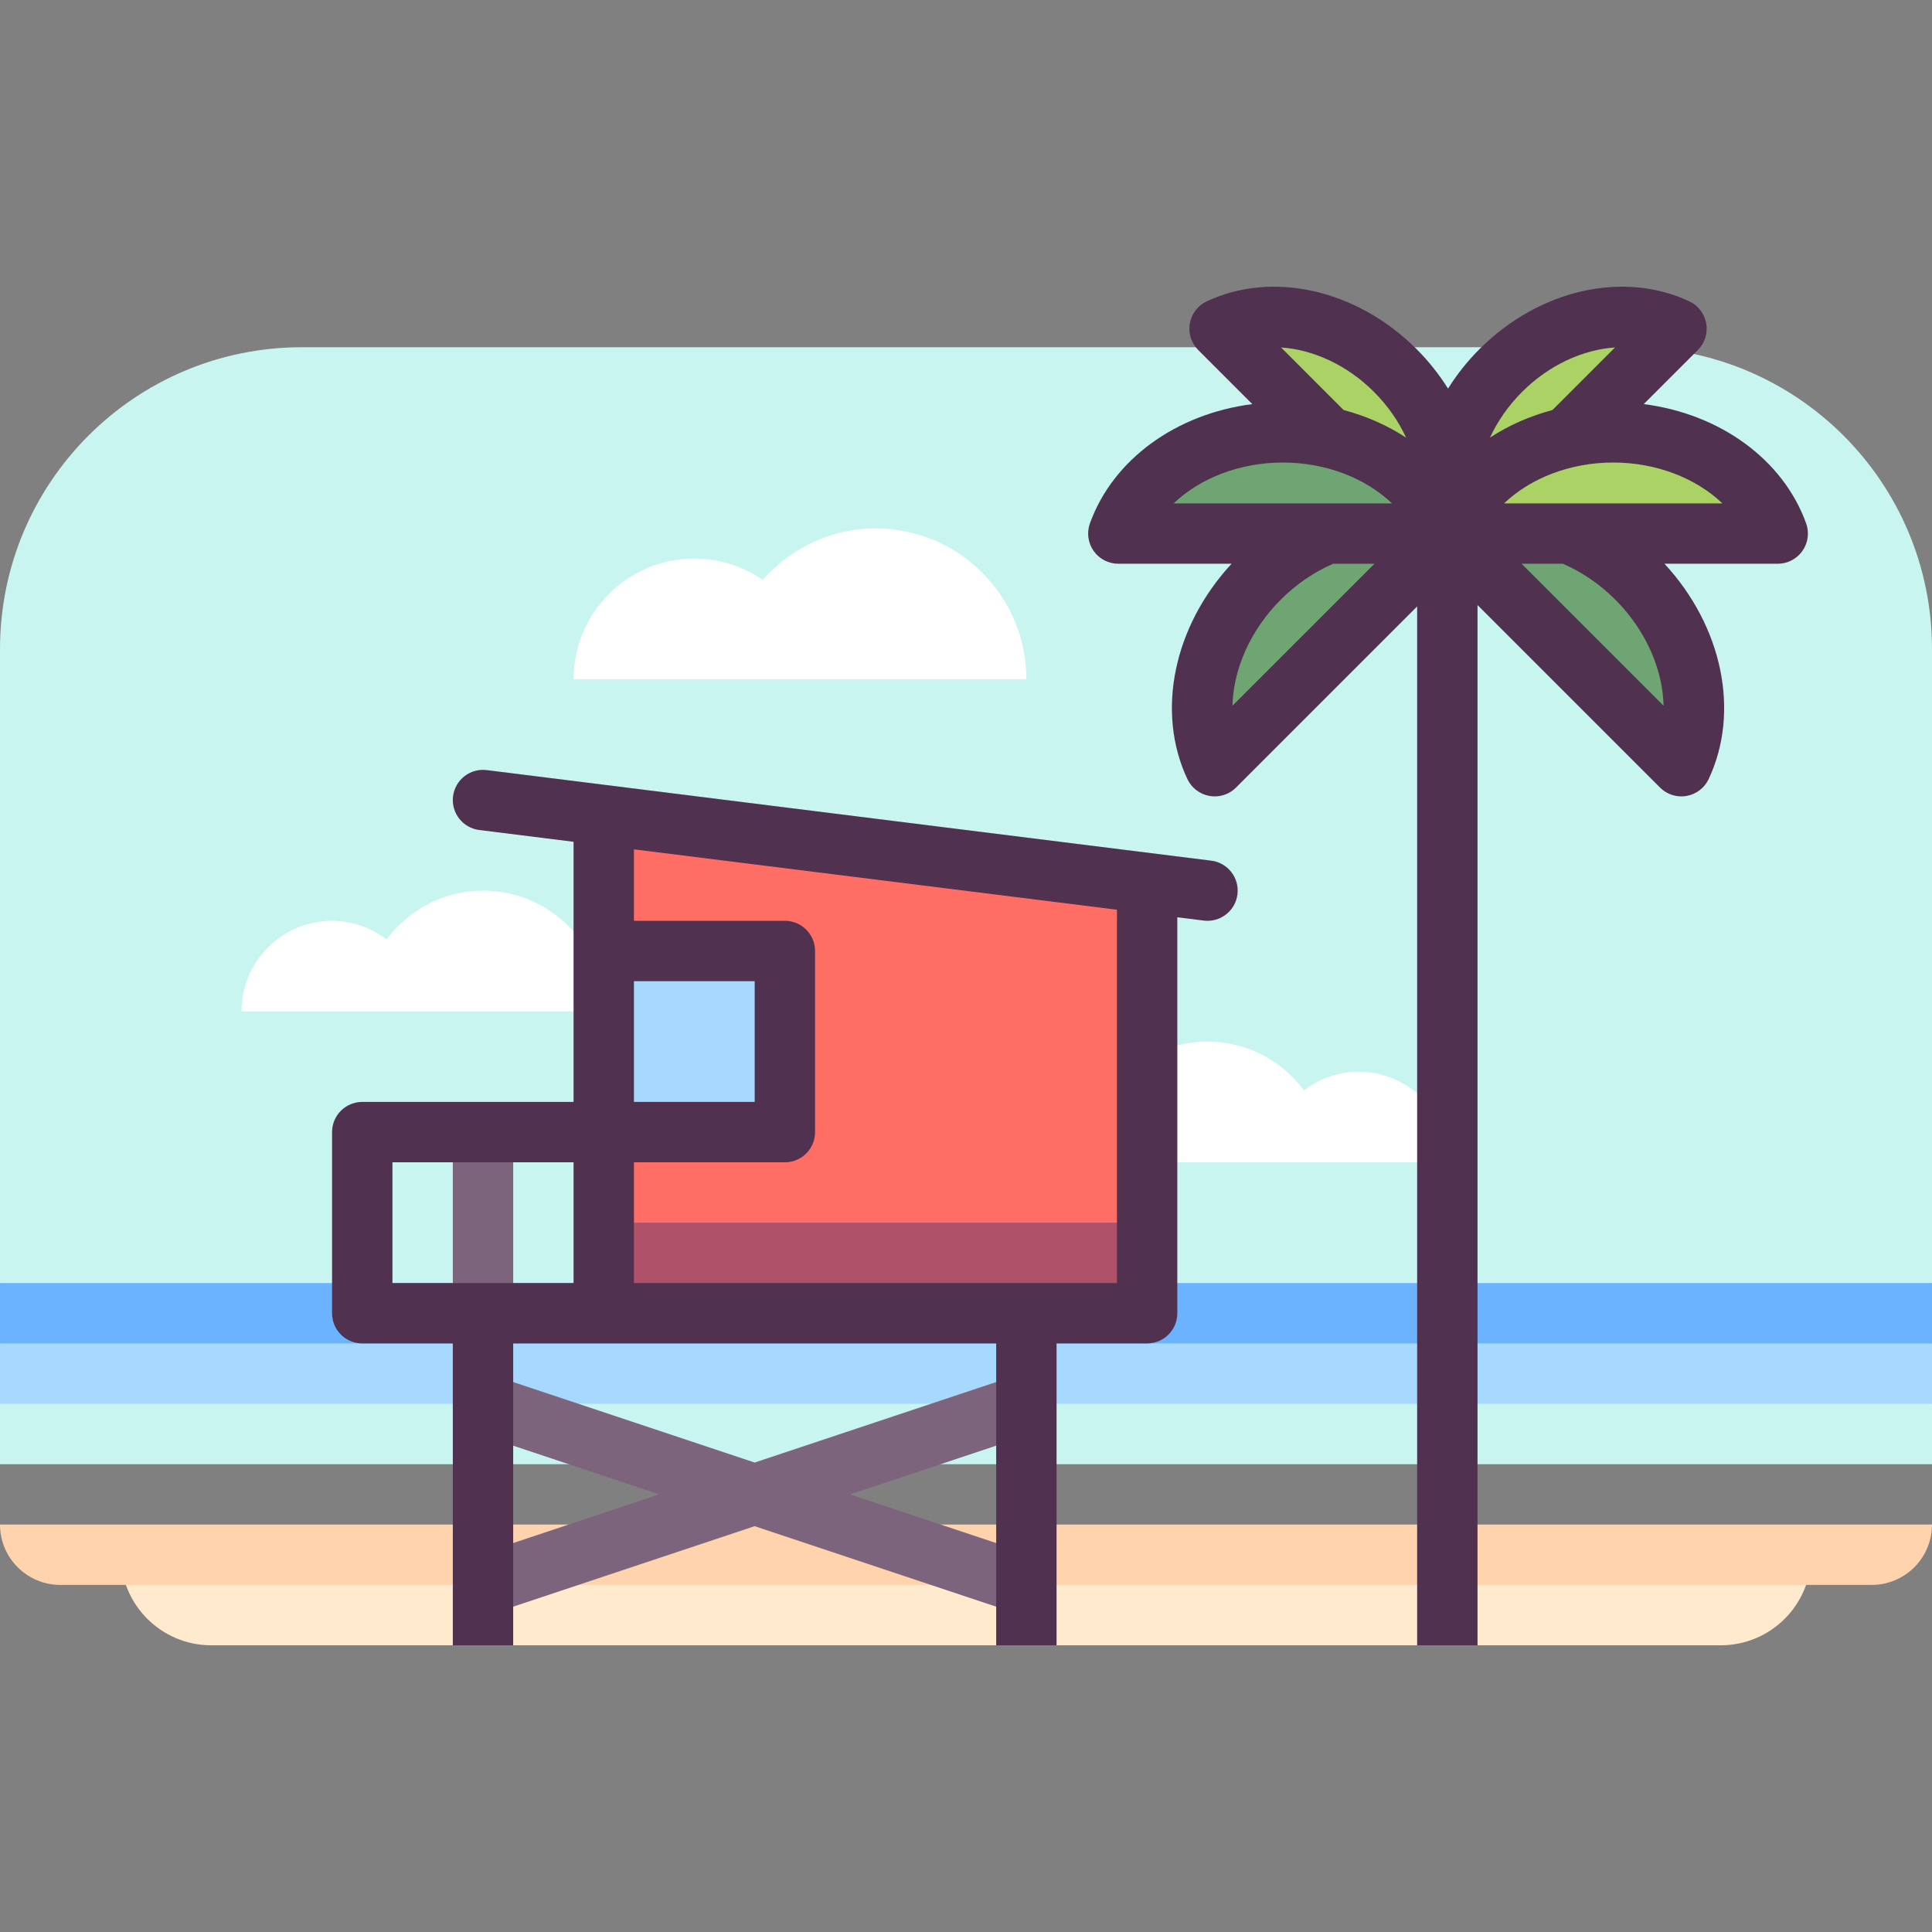 <svg id="Capa_1" enable-background="new 0 0 512 512" height="512" viewBox="0 0 512 512" width="512" xmlns="http://www.w3.org/2000/svg"><rect x="0" y="0" width="512" height="512" fill="#808080" stroke="none"/><g><g><path d="m512 388.022h-512v-16l11.667-16.001-11.667-15.999v-168c0-44.183 35.817-80 80-80h352c44.183 0 80 35.817 80 80v168l-15 16 15 16.001z" fill="#c8f5f0"/></g><g><path d="m32 412.022c0 13.255 10.745 24 24 24h64l8.5-7.355 7.5 7.355h128l7.5-7.355 8.5 7.355h95.559l8.108-7.355 7.892 7.355h64.441c13.255 0 24-10.745 24-24z" fill="#ffeacd"/></g><g><path d="m496 420.022h-480c-8.837 0-16-7.163-16-16h512c0 8.836-7.163 16-16 16z" fill="#ffd3ae"/></g><g><path d="m512 356.022-11-7.667h-489.333l-11.667 7.667v16h512z" fill="#a7d9ff"/></g><g><path d="m0 340.022h512v16h-512z" fill="#6bb2ff"/></g><g><path d="m184 148.022c6.733 0 12.963 2.1 18.118 5.652 7.33-8.307 17.933-13.652 29.882-13.652 22.091 0 40 17.909 40 40h-120c0-17.674 14.327-32 32-32z" fill="#fff"/></g><g><path d="m320 276.022c10.499 0 19.732 5.126 25.567 12.936 4.026-3.054 8.989-4.936 14.433-4.936 13.255 0 24 10.745 24 24h-96c0-17.674 14.327-32 32-32z" fill="#fff"/></g><g><path d="m128 236.022c-10.499 0-19.732 5.126-25.567 12.936-4.026-3.054-8.989-4.936-14.433-4.936-13.255 0-24 10.745-24 24h96c0-17.674-14.327-32-32-32z" fill="#fff"/></g><g><path d="m304 236.022-144-16v128h144z" fill="#ff6e64"/></g><g><path d="m160 324.022h144v24h-144z" fill="#af5269"/></g><g><path d="m160 252.022h48v48h-48z" fill="#a7d9ff"/></g><g><path d="m120 300.022h16v48h-16z" fill="#7c657c"/></g><path d="m274.53 379.611-5.06-15.179-69.47 23.157-69.47-23.157-5.06 15.179 49.232 16.411-49.232 16.41 5.06 15.179 69.47-23.157 69.47 23.157 5.06-15.179-49.232-16.41z" fill="#7c657c"/><path d="m320.992 228.084-192-24c-4.384-.554-8.382 2.562-8.93 6.946s2.562 8.382 6.946 8.93l24.992 3.124v68.938h-56c-4.418 0-8 3.582-8 8v48c0 4.418 3.582 8 8 8h24v80h16v-80h128v80h16v-80h24c4.418 0 8-3.582 8-8v-104.938l7.008.876c.337.042.671.063 1.002.063 3.976 0 7.422-2.961 7.928-7.009.549-4.384-2.561-8.382-6.946-8.93zm-152.992 31.938h32v32h-32zm-64 48h48v32h-48zm192 32h-128v-32h40c4.418 0 8-3.582 8-8v-48c0-4.418-3.582-8-8-8h-40v-18.938l128 16z" fill="#503250"/><g><path d="m383.929 141.402c5.597-15.51 22.985-26.827 43.594-26.827 20.61 0 37.997 11.317 43.594 26.827z" fill="#aad264"/></g><g><path d="m383.559 140.111c14.925-7.01 35.222-2.717 49.796 11.856 14.573 14.573 18.866 34.871 11.856 49.796z" fill="#6ea573"/></g><g><path d="m389.62 141.402c-6.174-13.145-2.393-31.022 10.442-43.858 12.835-12.835 30.712-16.616 43.858-10.442z" fill="#aad264"/></g><g><path d="m377.497 141.402c6.174-13.145 2.393-31.022-10.442-43.858-12.835-12.835-30.712-16.616-43.858-10.442z" fill="#aad264"/></g><g><path d="m383.189 141.402c-5.597-15.51-22.985-26.827-43.594-26.827s-37.998 11.316-43.595 26.827z" fill="#6ea573"/></g><g><path d="m383.559 140.111c-14.925-7.01-35.222-2.717-49.796 11.856-14.573 14.573-18.866 34.871-11.856 49.796z" fill="#6ea573"/></g><path d="m478.642 138.686c-6.127-16.978-22.892-29.024-43.032-31.594l14.336-14.336c1.843-1.843 2.673-4.468 2.224-7.035s-2.121-4.755-4.479-5.863c-17.483-8.21-39.835-3.117-55.624 12.671-3.219 3.219-5.998 6.739-8.324 10.456-2.326-3.717-5.105-7.237-8.324-10.455-15.789-15.79-38.142-20.881-55.624-12.672-2.359 1.108-4.03 3.295-4.479 5.863s.38 5.192 2.224 7.035l14.336 14.336c-20.14 2.569-36.905 14.615-43.032 31.594-.885 2.451-.52 5.18.978 7.313s3.94 3.402 6.547 3.402h30.009c-15.353 16.586-20.087 39.224-11.714 57.053 1.108 2.359 3.295 4.03 5.863 4.479.459.081.92.12 1.379.12 2.103 0 4.143-.83 5.656-2.343l47.995-47.995v275.307h16v-275.677l48.365 48.365c1.513 1.513 3.554 2.343 5.656 2.343.458 0 .919-.04 1.379-.12 2.567-.449 4.755-2.121 5.863-4.479 8.374-17.829 3.64-40.466-11.714-57.053h30.01c2.606 0 5.049-1.27 6.547-3.402 1.499-2.133 1.864-4.862.979-7.313zm-50.648-46.604-16.576 16.577c-6.034 1.602-11.63 4.089-16.562 7.318 2.005-4.352 4.877-8.485 8.525-12.133 7.078-7.078 16.089-11.203 24.613-11.762zm-63.887 11.762c3.648 3.648 6.519 7.781 8.524 12.133-4.932-3.23-10.527-5.716-16.561-7.318l-16.576-16.577c8.523.56 17.536 4.685 24.613 11.762zm-24.142 18.73c11.397 0 21.94 4.146 28.928 10.827h-57.857c6.988-6.68 17.531-10.827 28.929-10.827zm-13.345 64.452c.217-9.666 4.74-20.052 12.799-28.111 4.103-4.103 8.771-7.29 13.884-9.513h10.942zm101.448-28.112c8.059 8.06 12.582 18.446 12.799 28.112l-37.625-37.625h10.942c5.113 2.224 9.781 5.412 13.884 9.513zm-12.425-25.512c-.004 0-.008 0-.013 0h-17.035c6.988-6.681 17.531-10.827 28.929-10.827 11.397 0 21.94 4.146 28.928 10.827z" fill="#503250"/></g></svg>